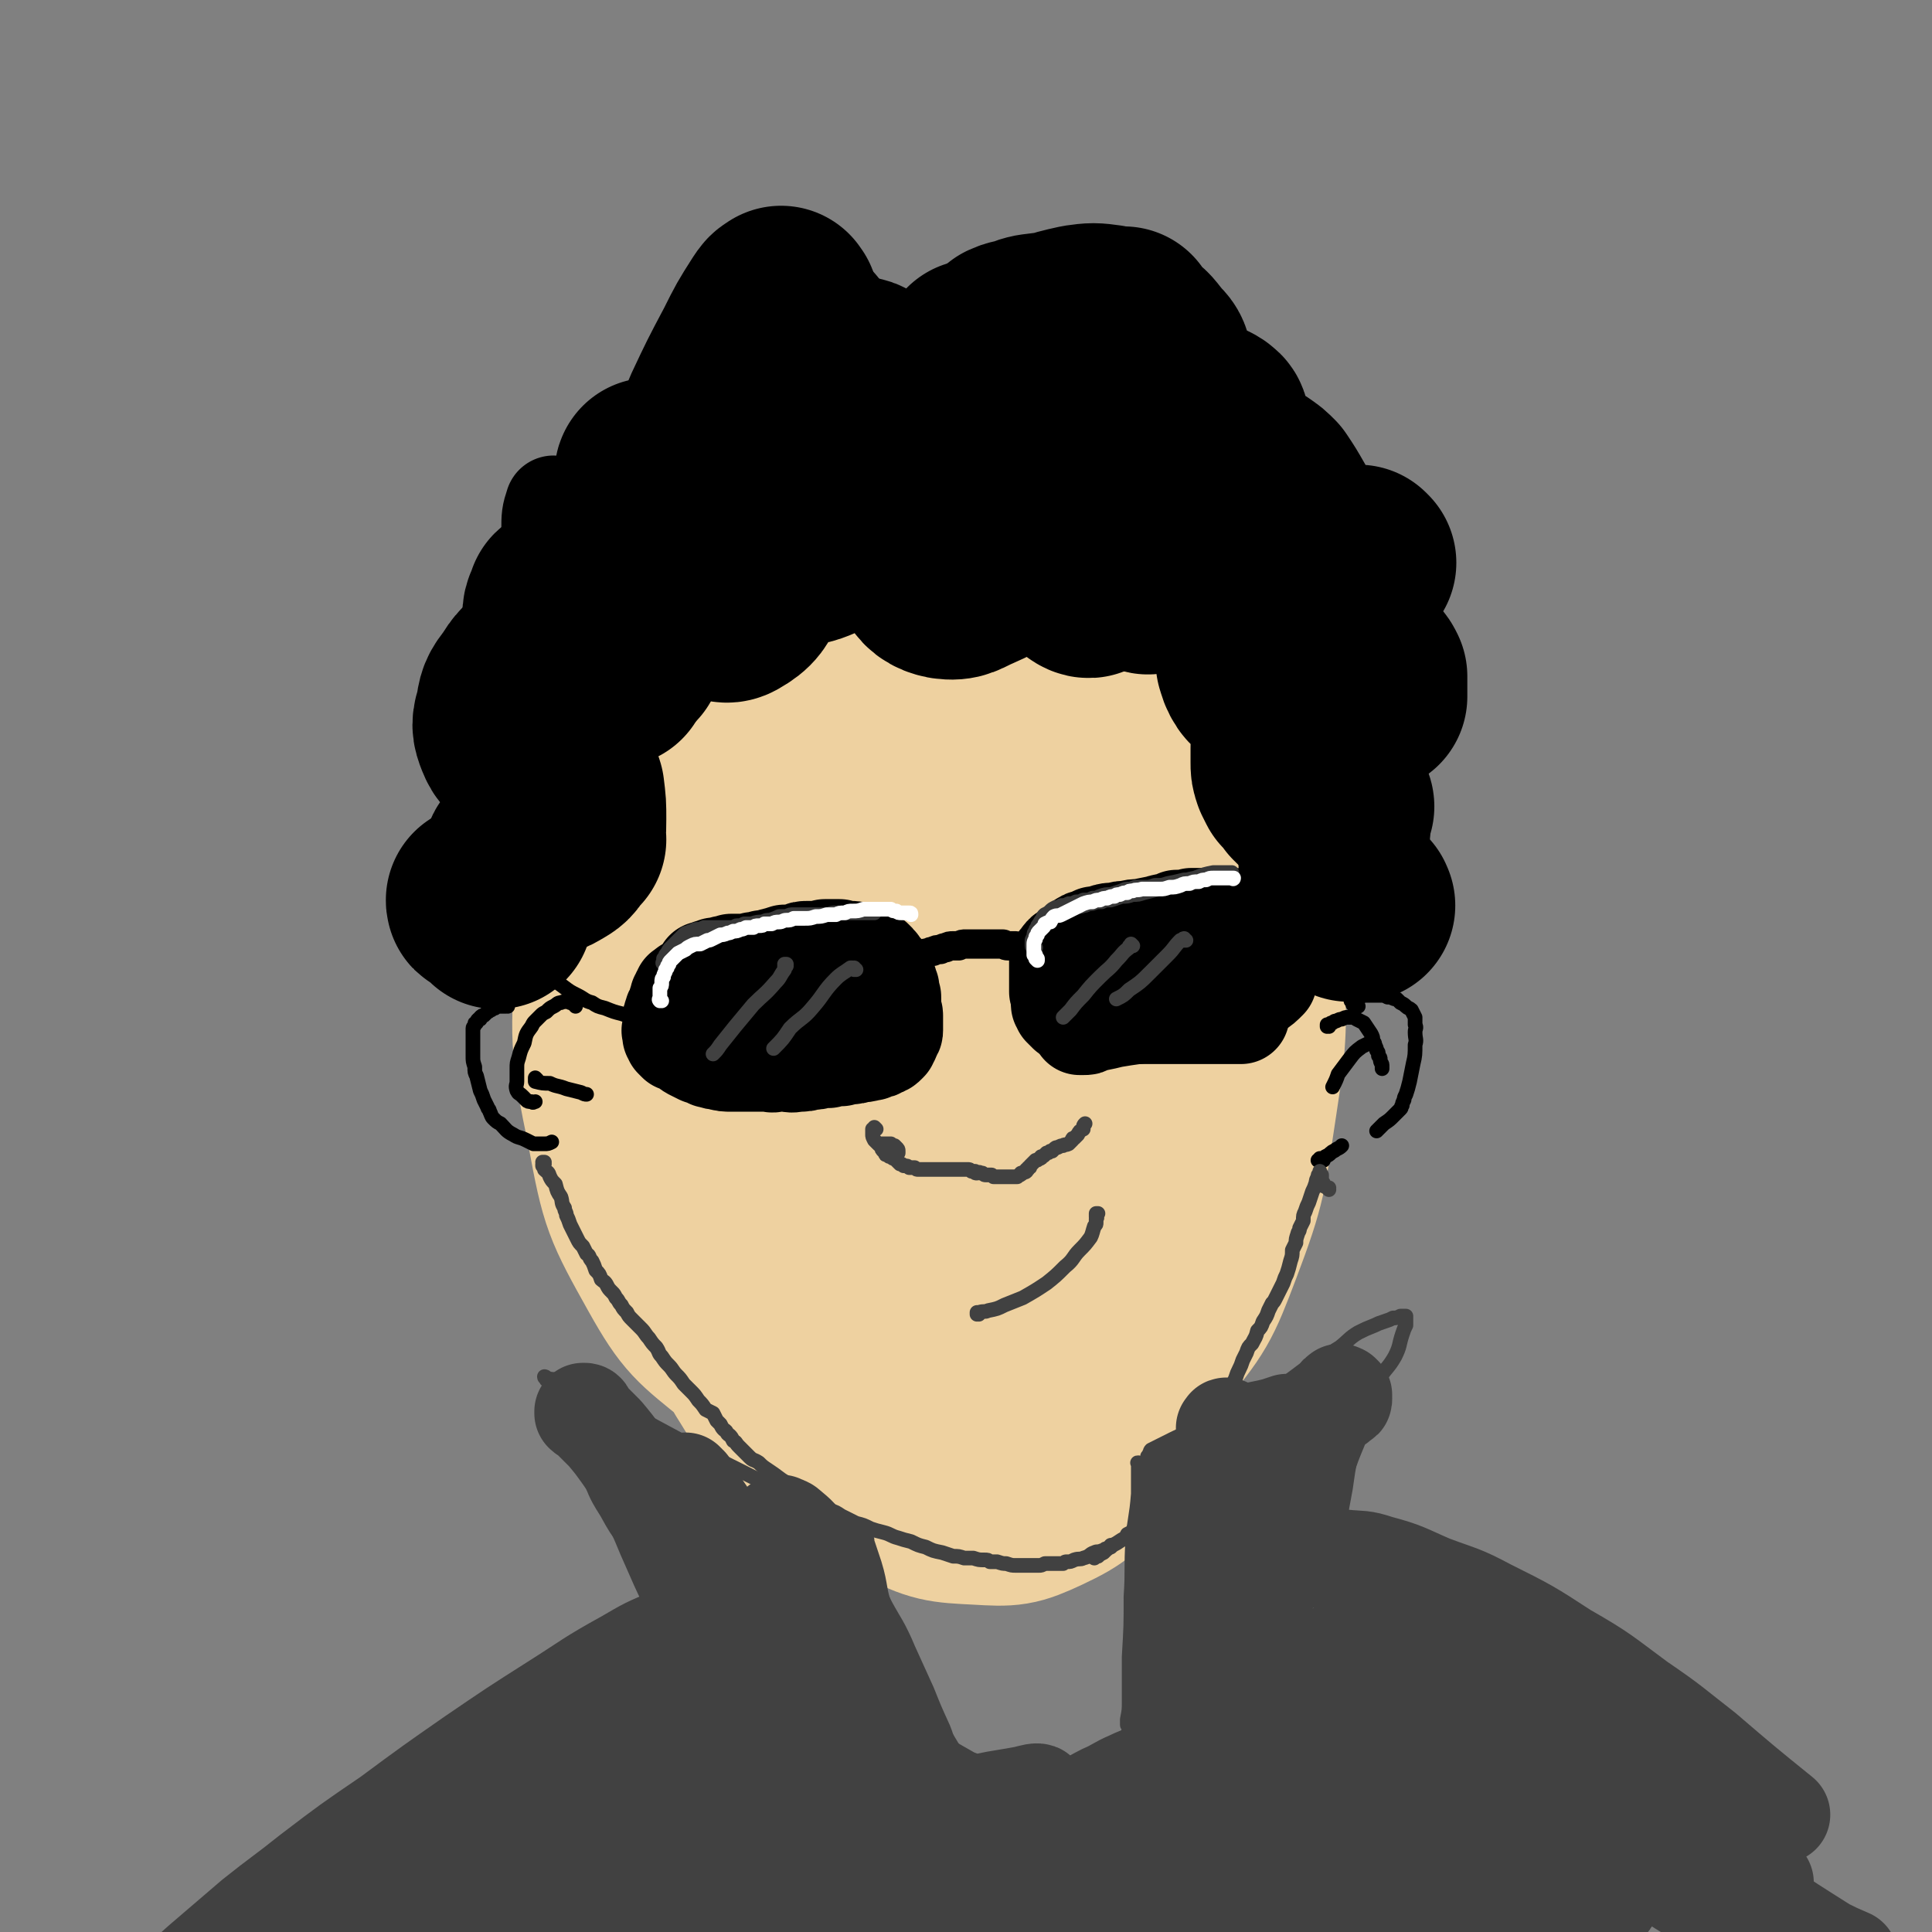 <svg viewBox='0 0 1054 1054' version='1.1' xmlns='http://www.w3.org/2000/svg' xmlns:xlink='http://www.w3.org/1999/xlink'><rect x="0" y="0" width="1054" height="1054" fill="#808080" stroke="none"/><g fill='none' stroke='rgb(238,209,160)' stroke-width='105' stroke-linecap='round' stroke-linejoin='round'><path d='M473,436c-1,0 -1,-1 -1,-1 -1,-1 -1,-1 -2,-1 -3,-3 -3,-3 -6,-6 -2,-2 -2,-2 -4,-4 -2,-2 -1,-2 -3,-4 -2,-2 -1,-2 -3,-3 -3,-1 -4,-2 -7,-1 -6,2 -8,2 -12,7 -7,8 -7,9 -11,19 -5,13 -4,14 -7,27 -2,16 -3,16 -3,32 0,17 0,17 3,33 3,14 4,15 11,27 4,9 5,10 12,16 5,5 6,6 13,7 7,1 8,1 15,-2 9,-4 10,-5 17,-12 9,-11 9,-12 15,-24 9,-18 9,-19 15,-38 7,-22 6,-23 11,-46 5,-21 5,-21 7,-43 3,-31 5,-31 4,-61 -1,-31 1,-32 -8,-61 -3,-13 -5,-15 -15,-22 -10,-6 -13,-7 -26,-5 -19,3 -20,5 -38,16 -22,13 -23,13 -40,31 -19,20 -20,21 -34,45 -16,31 -17,31 -27,65 -12,44 -13,45 -15,90 -3,50 -4,51 6,99 7,38 8,40 27,74 14,25 17,26 39,44 19,16 21,16 44,24 18,6 20,7 38,3 17,-3 19,-4 32,-16 18,-14 18,-16 30,-35 14,-25 16,-25 23,-53 10,-35 8,-36 11,-72 3,-34 3,-35 1,-70 -3,-31 -2,-31 -10,-61 -7,-30 -5,-33 -21,-58 -14,-23 -16,-25 -39,-38 -15,-9 -18,-7 -36,-6 -19,0 -20,0 -38,8 -16,8 -18,9 -29,23 -15,20 -15,22 -23,47 -12,39 -13,40 -16,80 -4,52 -5,53 2,104 7,49 7,51 26,97 16,36 18,37 45,66 20,22 22,22 48,36 18,9 20,9 40,10 17,1 19,1 34,-6 17,-8 18,-10 30,-25 16,-22 17,-23 26,-50 12,-37 11,-38 17,-77 8,-51 7,-51 10,-102 3,-37 2,-38 1,-75 -2,-28 -1,-28 -7,-55 -9,-42 -6,-44 -23,-84 -9,-22 -11,-25 -29,-40 -12,-11 -16,-13 -33,-13 -26,-1 -29,-1 -52,10 -25,12 -26,14 -43,35 -23,27 -24,29 -38,61 -17,40 -17,41 -22,84 -7,48 -7,49 -1,97 5,44 5,47 24,87 15,32 18,32 43,56 20,20 22,20 47,32 18,9 20,10 40,9 16,0 19,-1 31,-11 19,-16 20,-19 31,-42 15,-31 13,-32 20,-66 9,-48 8,-48 11,-97 3,-38 2,-38 1,-76 0,-29 1,-29 -4,-57 -7,-43 -4,-46 -21,-86 -9,-20 -12,-24 -31,-34 -14,-8 -19,-6 -34,-1 -30,11 -32,13 -57,34 -24,21 -25,23 -41,52 -21,36 -22,37 -33,78 -12,49 -13,51 -14,101 0,46 -1,48 11,92 9,32 12,33 33,60 18,23 19,24 43,39 20,13 22,14 45,17 19,2 22,2 40,-6 21,-10 23,-12 37,-30 20,-24 21,-26 32,-55 14,-37 13,-39 19,-78 6,-39 5,-40 4,-79 -1,-30 -1,-31 -9,-60 -5,-19 -4,-22 -17,-35 -14,-15 -17,-18 -36,-22 -19,-4 -23,-3 -41,6 -29,13 -31,15 -52,40 -21,23 -22,26 -32,56 -12,35 -11,36 -12,74 -1,32 -1,34 8,65 5,18 8,18 20,33 7,7 8,8 17,10 6,2 9,1 13,-4 9,-10 9,-12 12,-25 5,-20 5,-21 5,-42 0,-24 1,-25 -4,-48 -2,-12 -3,-14 -9,-21 -2,-3 -6,-3 -8,0 -7,7 -9,9 -11,20 -5,17 -5,18 -4,36 2,20 2,21 9,39 5,13 5,14 15,25 6,7 7,8 17,11 6,2 8,3 15,0 8,-5 9,-6 15,-14 9,-13 9,-14 15,-28 9,-21 9,-22 16,-43 8,-25 8,-25 15,-49 5,-18 5,-18 9,-36 4,-17 4,-16 7,-33 2,-17 2,-17 2,-33 0,-11 -1,-11 -2,-22 -2,-14 -3,-14 -6,-27 -5,-18 -4,-19 -12,-36 -8,-19 -8,-20 -20,-37 -6,-7 -7,-7 -16,-11 -7,-5 -7,-5 -16,-7 -9,-2 -9,-2 -19,-2 -13,0 -13,0 -26,2 -13,2 -14,1 -27,5 -10,3 -10,4 -20,9 -10,5 -10,5 -19,11 -10,5 -10,5 -19,11 -7,6 -7,6 -14,13 -8,7 -8,7 -15,15 -7,8 -7,7 -14,15 -6,8 -6,8 -12,16 -5,6 -6,6 -11,12 -5,7 -5,7 -11,14 -5,7 -6,7 -11,15 -4,7 -4,8 -7,16 -3,10 -3,10 -5,21 -2,14 -2,14 -2,28 0,17 0,17 1,33 2,18 2,18 6,36 4,17 5,17 9,33 5,16 6,16 10,31 5,15 4,15 9,30 4,15 3,15 8,30 4,14 4,14 10,27 4,12 4,13 11,24 5,8 5,9 12,15 7,6 8,7 16,10 8,3 9,3 17,4 11,1 11,1 21,0 10,-1 10,-1 20,-2 10,-1 10,-1 20,-3 11,-1 11,-1 21,-4 11,-3 11,-3 22,-8 10,-5 10,-5 19,-12 9,-7 8,-8 16,-16 8,-10 8,-10 15,-20 7,-13 7,-13 13,-27 6,-16 6,-16 12,-33 5,-15 5,-15 9,-31 3,-15 3,-15 5,-30 2,-17 1,-17 2,-34 1,-19 1,-19 1,-39 -1,-12 -1,-12 -3,-25 -2,-14 -1,-14 -4,-28 -2,-10 -3,-10 -6,-20 -1,-7 -1,-7 -2,-15 -1,-4 -1,-4 -2,-9 0,-4 0,-4 -1,-8 0,-4 0,-4 0,-9 -1,-4 -1,-4 -2,-9 0,-2 0,-2 -1,-4 0,-1 0,-1 0,-2 -1,-1 -1,-1 -1,-2 0,0 0,0 0,0 0,-1 0,-1 0,-1 0,0 0,0 0,0 1,0 1,0 1,1 2,2 3,1 5,3 3,5 3,5 6,9 6,11 5,12 10,23 4,7 3,7 7,14 3,7 4,6 7,13 4,7 4,7 6,15 2,7 2,7 2,14 1,9 1,9 -1,18 -3,13 -3,13 -8,25 -5,10 -5,10 -10,20 -5,10 -5,10 -11,20 -6,9 -5,9 -11,19 -7,9 -7,9 -14,19 -7,9 -7,9 -15,18 -8,9 -9,9 -18,17 -9,8 -9,8 -18,16 -9,8 -9,8 -18,16 -3,3 -2,3 -5,6 '/></g>
<g fill='none' stroke='rgb(0,0,0)' stroke-width='53' stroke-linecap='round' stroke-linejoin='round'><path d='M311,283c0,0 -1,-1 -1,-1 0,0 0,1 0,1 -2,-3 -3,-4 -6,-7 -1,-1 -1,-1 -2,-1 -2,6 -2,7 -2,14 0,14 -1,14 2,28 2,11 3,11 8,22 1,2 1,2 3,4 '/><path d='M341,329c0,0 -1,-1 -1,-1 0,0 0,0 1,0 0,0 0,-1 0,-1 1,0 1,0 1,0 1,0 1,0 2,1 1,0 1,1 2,1 0,0 0,0 0,0 '/><path d='M368,279c0,0 0,0 -1,-1 0,0 0,0 0,0 0,0 0,-1 -1,-1 -1,1 -2,1 -2,2 -3,10 -3,10 -4,21 -1,8 -1,8 0,16 0,1 0,1 1,3 '/><path d='M392,254c-1,0 -1,0 -1,-1 0,-5 1,-5 2,-10 1,-4 1,-4 1,-9 0,0 0,-1 0,-1 0,0 1,1 1,1 0,4 0,4 0,8 '/></g>
<g fill='none' stroke='rgb(0,0,0)' stroke-width='105' stroke-linecap='round' stroke-linejoin='round'><path d='M359,264c0,0 -1,0 -1,-1 -1,-2 -1,-2 -2,-4 -1,0 -1,-1 -1,0 -2,7 -2,8 -2,16 0,15 -1,15 2,29 2,12 3,12 8,23 1,3 2,2 3,5 '/><path d='M383,318c-1,-1 -2,-1 -1,-1 0,-3 0,-3 1,-6 0,0 0,0 0,-1 0,-1 -1,-1 0,-1 1,3 1,4 2,8 3,6 2,7 7,11 2,2 4,4 7,2 7,-4 8,-6 12,-15 8,-12 7,-13 11,-26 4,-13 3,-13 6,-27 2,-13 2,-13 3,-26 0,-6 0,-6 0,-12 0,-1 0,-1 -1,-2 0,0 0,0 0,0 0,1 0,1 0,2 0,1 -1,1 0,1 3,0 4,0 7,-2 7,-5 6,-6 12,-12 5,-3 5,-3 10,-6 3,-2 3,-3 6,-2 5,0 6,1 10,5 6,5 5,6 10,13 3,4 3,4 7,9 1,2 2,2 3,4 1,0 1,0 1,1 0,1 0,1 0,2 -2,3 -2,3 -4,7 -2,5 -2,5 -4,11 0,2 -1,2 0,5 0,1 0,2 1,1 6,-5 6,-6 11,-13 7,-10 6,-11 13,-21 5,-10 5,-10 11,-19 3,-5 3,-5 6,-10 1,-2 1,-2 2,-4 1,0 2,-1 2,0 -1,9 -1,10 -2,21 -1,10 -2,10 -2,20 0,6 0,6 2,11 1,4 2,3 4,6 5,6 6,6 11,12 7,8 7,8 14,16 8,10 8,11 16,21 6,7 6,8 13,14 2,2 4,3 5,2 4,-5 3,-8 4,-16 2,-11 1,-11 1,-23 0,-11 0,-11 0,-22 1,-10 1,-10 1,-19 0,-4 0,-4 0,-8 0,-1 0,-1 0,-2 0,0 0,0 0,0 1,4 0,5 1,9 1,2 1,2 2,3 0,1 0,2 1,1 2,-3 2,-3 4,-8 1,-6 1,-7 2,-13 1,-7 1,-7 2,-14 0,-3 0,-3 0,-7 0,0 0,-1 0,-1 -3,2 -4,2 -7,5 -3,2 -3,3 -5,6 '/><path d='M460,213c0,0 -1,-1 -1,-1 -4,-1 -4,-1 -7,-2 -3,0 -3,0 -6,1 -1,0 0,0 -1,1 '/><path d='M438,184c0,0 -1,0 -1,-1 0,0 0,1 -1,1 -1,0 -1,0 -2,0 -1,0 -1,1 -1,1 -1,-1 -1,-1 -1,-1 '/><path d='M427,166c-1,-1 -1,-2 -1,-1 -2,1 -2,1 -4,4 -7,11 -7,11 -13,23 -9,17 -9,17 -17,34 -8,21 -8,21 -16,41 -5,14 -5,14 -10,27 '/><path d='M311,328c0,0 0,0 -1,-1 0,0 0,1 0,1 -1,0 -2,-1 -3,0 -1,4 -3,5 -2,9 2,9 3,10 8,17 5,7 6,7 13,11 4,2 4,0 9,1 '/><path d='M342,357c0,-1 -1,-1 -1,-1 0,-1 0,-1 -1,-1 -4,-3 -4,-5 -10,-5 -8,-1 -9,-1 -17,2 -9,4 -9,5 -17,11 -6,5 -7,5 -11,12 -5,6 -5,7 -6,14 -2,6 -2,7 0,12 2,5 3,5 8,8 4,3 5,2 9,5 4,3 5,2 8,5 4,5 4,6 6,12 1,8 1,8 1,16 0,7 0,8 -3,14 -2,4 -3,4 -8,7 -4,2 -5,2 -9,2 -3,1 -3,1 -6,0 -1,0 -2,0 -2,-1 0,-1 0,-2 2,-3 6,-3 7,-2 13,-4 6,-2 6,-2 13,-4 '/><path d='M378,289c0,0 -1,0 -1,-1 0,-5 1,-6 0,-12 -1,-7 -1,-7 -2,-15 -1,-2 -1,-3 0,-4 0,-2 1,-2 3,-2 6,1 7,1 11,5 7,5 6,7 12,13 7,9 6,10 14,17 7,6 8,7 16,9 7,1 8,1 15,-2 10,-4 9,-5 18,-13 10,-9 11,-9 19,-20 10,-12 8,-13 16,-26 8,-12 8,-12 16,-23 4,-6 4,-6 8,-12 1,-1 1,-2 3,-1 2,1 3,2 5,5 5,9 5,9 10,19 5,10 4,11 10,21 4,7 5,7 10,11 4,2 5,3 8,1 7,-5 7,-7 12,-15 7,-10 6,-10 12,-21 5,-10 5,-10 11,-20 3,-7 3,-7 7,-13 1,-1 0,-2 1,-3 1,0 2,0 2,0 6,6 5,6 10,12 4,5 4,5 8,10 5,5 5,5 11,10 5,4 5,4 11,7 3,2 3,1 6,3 1,1 2,1 2,3 -1,7 -1,7 -3,14 -5,12 -6,11 -12,23 -6,13 -6,13 -13,27 -4,9 -4,9 -8,18 0,0 -1,1 0,1 0,0 0,1 1,0 6,-2 6,-2 12,-4 8,-4 7,-5 16,-7 7,-3 7,-2 15,-4 5,-1 5,-1 10,-2 2,0 2,0 4,0 1,0 1,0 2,0 0,0 1,0 1,1 0,0 0,0 0,1 -1,4 -1,3 -2,8 -2,9 -2,9 -3,18 -1,10 -1,10 0,20 0,8 0,8 1,15 1,3 1,4 3,7 1,1 1,2 3,2 4,1 4,1 8,0 4,-1 4,-1 8,-3 2,0 2,-1 3,-1 2,0 3,-1 4,1 3,4 3,4 4,10 2,12 1,12 2,25 1,7 1,7 2,15 0,4 1,4 1,8 1,5 1,5 1,9 1,2 1,2 1,5 0,1 0,1 0,2 0,0 1,1 0,1 -2,-1 -2,-1 -4,-2 -5,-4 -5,-4 -9,-8 -2,-3 -2,-3 -5,-6 -1,-2 -1,-2 -2,-4 -1,-3 -1,-3 -1,-6 0,-4 0,-4 0,-8 0,-8 1,-8 -1,-16 -2,-11 -2,-12 -7,-22 -5,-13 -5,-13 -13,-25 -7,-11 -7,-12 -16,-22 -10,-10 -11,-11 -23,-19 -13,-8 -14,-7 -28,-13 -11,-5 -11,-5 -24,-8 -12,-4 -13,-4 -25,-4 -13,0 -14,-1 -26,4 -8,3 -9,5 -14,13 -4,6 -2,7 -4,14 0,2 0,2 0,4 0,1 0,1 0,1 1,0 1,-1 1,-2 0,-6 1,-6 -1,-11 -2,-4 -3,-3 -6,-6 -1,-1 -1,-2 -2,-1 -3,1 -5,1 -6,3 -2,5 -3,7 -1,12 2,5 5,7 10,8 7,1 8,-1 15,-4 9,-4 9,-4 17,-10 11,-8 11,-8 20,-17 8,-8 8,-8 15,-18 7,-8 7,-8 12,-18 4,-9 5,-9 7,-19 2,-9 2,-10 -1,-18 -2,-7 -3,-7 -8,-13 -3,-3 -4,-3 -8,-5 -2,-1 -2,-1 -4,-2 -1,0 -2,0 -2,-1 0,-1 0,-2 1,-2 5,-4 6,-5 11,-7 6,-3 6,-2 12,-4 3,-1 3,-1 7,-2 1,-1 1,-1 2,-1 0,-1 1,-1 1,-1 -6,0 -7,-1 -13,-1 -10,1 -10,1 -20,3 -8,1 -8,1 -16,2 -5,1 -5,2 -10,3 -1,0 -1,0 -3,1 -1,0 -2,1 -1,1 1,0 2,1 4,0 9,-2 9,-3 17,-5 9,-3 9,-3 18,-5 7,-1 8,-1 15,0 7,2 7,2 13,7 6,4 5,4 10,10 3,3 3,3 4,7 2,4 2,4 3,9 2,4 2,4 3,9 1,4 1,4 2,8 2,5 2,5 5,10 3,5 3,5 7,10 5,5 5,5 11,8 5,3 5,3 11,4 4,2 4,1 8,3 2,0 3,0 4,1 3,2 3,2 6,5 4,6 4,6 8,13 2,4 2,4 4,8 '/><path d='M742,307c0,0 0,0 -1,-1 0,0 1,1 1,1 0,0 -1,0 -1,0 -1,1 -2,0 -3,2 -4,4 -4,4 -8,10 -4,6 -4,7 -7,14 -2,6 -2,6 -4,12 -1,3 -1,3 -1,6 0,1 0,2 1,2 3,2 4,1 8,2 4,1 4,1 8,2 4,2 4,2 7,4 2,2 2,3 4,5 1,1 1,1 2,3 0,1 0,1 0,3 0,1 0,1 0,2 0,2 0,2 0,3 0,1 0,1 0,3 '/><path d='M730,440c0,0 0,-1 -1,-1 0,0 1,0 1,1 0,0 -1,0 -1,1 -1,5 -1,5 -1,10 -1,7 -1,7 0,13 0,7 0,7 1,13 1,6 1,6 3,11 1,2 1,2 3,4 0,1 0,1 1,2 1,0 1,0 2,0 1,0 1,0 2,0 0,0 0,0 1,0 0,0 0,0 0,0 0,0 0,0 0,0 1,0 0,0 0,-1 '/><path d='M271,498c0,0 0,-1 -1,-1 -2,-2 -2,-2 -4,-4 -1,-1 -1,0 -2,-1 -1,0 -1,0 -1,-1 '/></g>
<g fill='none' stroke='rgb(0,0,0)' stroke-width='8' stroke-linecap='round' stroke-linejoin='round'><path d='M741,549c0,0 -1,-1 -1,-1 0,0 1,1 1,1 -1,0 -1,0 -1,0 -1,0 -1,0 -1,0 0,0 0,-1 -1,-1 0,0 0,0 0,-1 0,0 0,0 -1,-1 0,0 0,0 0,0 0,0 0,0 0,0 1,0 0,-1 0,-1 0,0 0,0 0,0 1,0 0,0 1,0 1,-1 1,-1 2,-1 1,0 1,0 2,0 2,-1 2,-1 4,-1 1,0 1,0 3,0 1,0 1,0 2,0 2,0 2,0 3,0 1,0 1,0 3,1 1,0 1,0 2,0 1,1 2,1 3,1 1,1 1,1 2,2 2,1 2,1 3,2 1,1 2,1 3,2 1,2 1,2 2,4 0,2 0,2 0,4 1,2 0,2 0,4 0,4 1,4 0,7 0,5 0,6 -1,10 -1,5 -1,5 -2,10 -1,4 -1,4 -2,7 -1,2 -1,2 -1,3 -1,2 -1,2 -1,3 -1,1 0,1 -1,2 -1,1 -1,1 -2,2 -1,1 -1,1 -2,2 -2,2 -2,2 -5,4 -2,2 -2,2 -4,4 '/><path d='M722,633c0,0 -1,-1 -1,-1 0,0 1,0 1,0 0,1 0,0 -1,0 0,0 0,0 -1,0 0,1 0,1 0,1 -1,0 -1,0 -1,0 0,0 0,0 0,0 1,0 1,0 1,0 2,-1 2,-1 3,-2 2,-1 2,-1 3,-2 1,-1 2,-1 3,-2 2,-1 2,-1 3,-2 '/><path d='M725,560c-1,0 -1,-1 -1,-1 0,0 0,1 0,1 0,0 0,0 0,0 0,0 0,-1 0,-1 0,0 0,1 0,1 1,0 1,-1 1,-1 1,-1 1,-1 2,-1 1,-1 1,-1 2,-1 2,-1 2,-1 3,-1 2,-1 2,-1 3,-1 1,0 1,0 2,0 2,0 2,0 3,1 2,1 2,1 4,2 2,3 2,3 4,6 1,2 1,2 1,4 1,1 1,1 1,2 1,2 1,2 1,3 1,1 1,1 1,3 1,1 1,1 1,2 0,2 1,2 1,3 0,1 0,1 0,2 '/><path d='M749,570c0,0 -1,-1 -1,-1 0,0 1,0 1,0 -1,0 -1,0 -2,0 -2,1 -2,1 -4,2 -4,3 -4,3 -7,7 -3,4 -3,4 -6,8 -1,3 -1,3 -3,7 '/><path d='M277,549c0,0 -1,-1 -1,-1 0,0 0,0 0,1 0,0 0,0 -1,0 0,0 0,0 -1,0 -1,0 -1,0 -2,0 0,0 0,0 -1,0 -1,1 -1,1 -1,1 -1,0 -1,0 -2,1 -1,0 -1,1 -2,1 -1,1 -1,1 -2,2 -1,0 -1,0 -2,1 0,0 0,0 0,1 -1,0 -1,0 -1,0 -1,1 -1,1 -1,2 -1,0 -1,0 -1,1 0,1 -1,1 -1,2 0,1 0,1 0,2 0,1 0,1 0,2 0,3 0,3 0,5 0,3 0,3 0,6 0,3 0,3 1,6 0,3 0,3 1,5 1,4 1,4 2,8 1,2 1,2 2,5 1,2 1,2 2,4 0,1 1,1 1,2 1,2 1,3 2,4 2,2 2,2 4,3 3,3 3,4 7,6 3,2 3,1 7,3 2,1 2,1 4,2 1,0 1,0 2,0 2,0 2,0 4,0 2,0 2,0 4,-1 0,0 0,0 0,0 '/><path d='M314,549c0,0 0,-1 -1,-1 0,0 0,0 0,0 0,0 0,0 -1,-1 0,0 0,0 -1,0 0,-1 -1,-1 -1,-1 -2,1 -2,0 -4,1 -2,0 -2,1 -4,2 -2,1 -2,1 -4,3 -2,1 -2,1 -3,2 -1,1 -1,1 -3,3 -1,1 -1,1 -2,3 -3,4 -3,4 -4,9 -2,4 -2,4 -3,8 -1,3 -1,3 -1,6 0,3 0,3 0,7 0,2 -1,2 0,5 1,2 1,1 3,3 1,1 1,1 2,2 1,1 1,1 3,1 1,1 1,0 2,0 '/><path d='M293,589c0,0 -1,-1 -1,-1 0,0 0,0 0,1 0,0 0,0 0,0 0,0 0,1 0,1 4,1 4,1 8,1 4,2 4,1 9,3 4,1 4,1 8,2 2,1 2,1 3,1 '/></g>
<g fill='none' stroke='rgb(0,0,0)' stroke-width='53' stroke-linecap='round' stroke-linejoin='round'><path d='M585,548c0,0 0,-1 -1,-1 0,0 1,0 1,0 0,0 0,0 0,0 0,0 0,0 0,-1 1,-1 1,-1 2,-2 0,-2 0,-2 1,-4 0,-2 0,-2 0,-3 1,-1 1,-1 1,-2 0,-1 0,-1 1,-2 0,-1 0,-1 1,-1 1,-1 1,-1 2,-2 2,-1 2,-1 4,-2 2,-1 2,-1 4,-2 1,-1 1,-1 2,-2 1,0 1,0 3,-1 1,0 1,0 2,-1 2,0 2,0 3,0 2,0 2,0 4,0 4,0 4,0 8,-1 4,0 4,0 9,0 3,-1 3,-1 7,-1 3,-1 3,-1 6,-1 1,0 1,0 3,0 1,0 1,0 3,0 2,0 2,0 4,1 3,0 3,0 6,1 3,1 3,1 6,2 4,1 4,1 7,2 2,0 2,0 4,1 3,1 3,1 5,1 2,1 2,1 4,2 1,1 1,1 3,2 1,0 1,0 2,1 0,0 0,0 0,1 0,1 0,1 0,2 -3,3 -3,3 -6,5 -4,1 -4,1 -8,2 -4,2 -4,2 -9,3 -4,1 -4,1 -8,1 -4,1 -4,1 -8,2 -4,1 -4,0 -9,1 -5,1 -5,1 -11,2 -7,1 -7,2 -13,3 -7,1 -7,1 -13,2 -4,1 -4,1 -9,2 -2,0 -2,0 -4,1 -1,1 -1,1 -3,1 0,0 0,0 -1,0 0,0 0,0 -1,0 0,0 0,0 0,-1 '/><path d='M461,534c0,0 0,0 -1,-1 0,0 1,1 1,1 -1,0 -1,0 -1,0 -1,0 -1,-1 -2,-1 0,-1 0,0 -1,-1 -2,-1 -2,-1 -3,-2 -1,0 -1,0 -2,-1 -2,-1 -2,-1 -4,-2 -1,-1 -1,-1 -3,-1 -2,-1 -2,-1 -4,-1 -2,0 -2,0 -4,-1 -2,0 -2,0 -4,-1 -3,0 -3,0 -7,0 -2,0 -2,0 -5,0 -2,1 -2,1 -3,1 -2,1 -2,1 -4,1 -2,1 -2,1 -3,2 -2,1 -2,1 -4,2 -3,1 -3,0 -6,2 -3,2 -3,2 -6,4 -3,2 -4,2 -7,4 -1,1 -2,1 -3,2 -2,1 -2,1 -3,2 -2,1 -2,2 -3,3 -1,1 -1,1 -3,2 -1,1 -1,1 -2,3 -1,1 -1,1 -1,2 -1,2 -1,1 -2,3 -1,1 -1,1 -1,2 0,2 0,2 0,3 0,1 0,2 1,3 0,1 1,1 2,2 1,2 1,2 3,3 2,1 2,1 4,2 3,1 4,1 7,2 3,1 3,1 6,2 3,0 3,1 6,1 3,1 3,1 7,1 4,0 4,0 9,0 4,0 4,1 8,0 4,0 4,0 7,0 3,-1 3,0 6,0 3,0 3,0 5,0 2,0 2,0 4,0 2,0 2,0 5,0 3,0 3,0 5,-1 4,0 4,0 7,-1 3,-1 3,-1 5,-2 3,-2 3,-2 5,-3 2,-1 2,-1 3,-1 1,-1 1,-1 2,-2 1,0 1,0 2,-1 1,0 1,0 1,0 1,-1 1,-1 1,-1 0,-1 0,-1 0,-2 0,-1 0,-1 0,-2 0,-2 0,-2 -1,-4 0,-2 -1,-1 -2,-3 -2,-3 -1,-3 -4,-5 -3,-3 -4,-4 -8,-6 -4,-2 -4,-2 -8,-3 -5,-1 -5,-1 -11,-2 -5,0 -5,0 -10,0 -6,0 -6,0 -11,1 -5,1 -5,1 -10,3 -5,1 -5,1 -9,4 -4,2 -4,2 -7,4 -1,1 -1,1 -2,2 -1,1 -1,1 -1,2 -1,0 -1,1 0,1 3,1 3,1 7,2 6,0 6,0 11,0 5,0 5,-1 10,-1 4,-1 4,-1 8,-2 4,0 4,0 7,-1 4,-1 4,-1 8,-2 2,0 2,0 5,-1 2,-1 2,-1 4,-1 1,-1 1,-1 2,-1 1,-1 1,-1 2,-2 1,0 1,0 1,-1 1,0 1,0 1,0 0,-1 0,-1 0,-1 0,-1 0,-1 -1,-1 0,-1 -1,-1 -1,-1 -2,-1 -2,-1 -3,-1 -3,-1 -3,-1 -5,-2 -3,-1 -3,-1 -6,-1 -4,-1 -4,-1 -8,-1 -3,-1 -3,-1 -7,-1 -3,0 -3,0 -6,0 -3,0 -3,0 -6,0 -3,0 -3,0 -5,0 -2,0 -2,0 -4,0 -2,0 -2,0 -3,0 -2,0 -2,0 -4,0 -2,0 -2,0 -4,0 -2,0 -2,1 -3,1 -3,0 -3,-1 -6,0 -2,0 -2,0 -4,0 -2,1 -2,1 -4,1 -1,0 -2,0 -3,0 -1,0 -1,0 -3,0 0,0 0,0 -1,0 -1,0 -1,0 -1,0 0,0 -1,0 -1,1 0,0 0,0 -1,1 0,0 0,0 -1,0 0,1 0,1 -1,2 0,1 0,1 -1,2 0,1 0,1 0,2 -1,1 -1,1 -1,2 -1,2 -1,2 -1,3 -1,1 -1,1 -1,2 -1,2 -1,2 -1,4 0,1 0,1 0,2 0,1 0,1 0,2 0,1 -1,1 0,2 0,1 0,1 0,2 1,1 1,1 1,2 1,1 1,1 2,2 2,1 2,0 3,1 1,1 1,1 3,2 1,1 1,1 3,2 2,1 2,1 4,2 3,1 3,1 5,2 2,0 2,1 5,1 3,1 4,1 7,1 3,0 3,0 6,0 2,0 2,0 4,0 2,0 2,0 4,0 2,0 2,0 4,0 2,0 2,0 3,0 2,1 2,0 3,0 2,0 2,0 5,0 3,0 3,1 7,0 4,0 4,0 7,-1 3,0 3,0 6,-1 2,0 2,0 4,0 2,-1 2,-1 4,-1 1,0 1,0 3,0 2,-1 2,-1 4,-1 3,0 3,0 5,-1 3,0 3,0 7,-1 1,0 1,0 2,-1 2,0 2,0 3,-1 1,0 1,0 2,-1 1,0 1,0 2,-1 0,0 0,0 0,0 1,-1 1,-1 1,-1 0,-1 0,-1 1,-2 0,-1 0,-1 0,-1 1,-1 1,-1 1,-2 1,-1 1,-1 1,-2 0,-1 0,-1 0,-2 0,-1 0,-1 0,-2 0,-1 0,-1 0,-2 0,-1 0,-1 0,-2 0,-2 -1,-2 -1,-3 0,-2 0,-2 0,-3 0,-2 0,-2 0,-3 0,-2 0,-2 -1,-3 0,-1 0,-1 0,-3 -1,-1 -1,-1 -1,-3 -1,-1 -1,-1 -1,-3 -1,-1 -1,-1 -1,-3 -1,-1 -1,-1 -2,-2 -1,-1 -1,-2 -2,-3 -1,-1 -1,-1 -2,-2 -2,0 -2,0 -3,-1 -1,-1 -1,-1 -3,-2 -1,-1 -1,-1 -3,-1 -2,-1 -2,-1 -4,-1 -3,0 -3,0 -6,-1 -4,0 -4,0 -8,0 -4,1 -4,1 -9,1 -3,0 -3,0 -5,1 -4,1 -4,1 -8,1 -3,1 -3,1 -7,2 -3,1 -3,1 -5,1 -3,1 -3,1 -5,1 -2,1 -2,1 -4,1 -2,0 -2,0 -4,0 -2,0 -2,0 -4,0 -2,1 -2,1 -4,1 -3,1 -3,1 -5,1 -2,1 -2,1 -3,1 -2,1 -2,1 -3,1 -1,1 0,2 -1,3 '/><path d='M578,542c0,-1 -1,-1 -1,-1 0,0 0,0 0,0 0,0 0,0 0,0 0,0 0,0 0,0 0,0 0,0 0,0 0,-2 0,-2 0,-4 0,-1 0,-1 0,-3 0,-1 0,-1 0,-2 0,-2 0,-2 0,-3 0,-1 0,-1 0,-2 0,-1 0,-1 0,-2 0,0 0,0 0,-1 0,0 0,0 1,0 0,-1 0,-1 0,-1 1,-1 1,-1 1,-1 0,-1 0,-1 1,-1 0,-1 0,-1 1,-1 1,-1 1,-1 2,-2 1,0 1,0 2,-1 1,-1 1,-1 3,-2 1,-1 1,-1 2,-2 2,-1 1,-1 3,-1 2,-1 2,-1 4,-2 3,0 3,0 5,-1 3,-1 3,-1 7,-1 3,-1 3,-1 6,-1 4,-1 4,-1 7,-1 5,-1 5,-1 10,-2 3,-1 3,-1 6,-1 2,-1 2,-1 4,-2 2,0 2,0 3,0 2,0 2,0 5,-1 2,0 2,0 4,0 3,0 3,0 7,0 4,0 4,0 7,0 2,0 2,0 5,0 3,0 3,1 5,1 1,0 1,0 2,0 1,1 1,1 2,1 0,1 0,1 1,1 0,1 0,1 0,1 0,1 0,1 0,2 0,0 0,0 0,1 -1,2 -1,2 -1,3 -1,1 -1,1 -1,2 0,1 0,1 -1,2 0,1 0,1 -1,1 -1,1 -1,1 -2,1 -1,1 -1,1 -1,1 -1,0 -1,0 -2,0 -1,0 -1,0 -2,0 -2,0 -2,0 -3,0 -1,0 -1,0 -2,0 '/><path d='M584,537c0,0 -1,-1 -1,-1 0,0 0,1 0,1 0,0 0,0 0,0 -1,1 -1,1 -1,1 0,1 0,1 -1,1 0,0 0,0 -1,1 0,1 0,1 0,2 -1,0 -1,0 -1,1 0,1 0,1 -1,1 0,0 0,0 0,1 0,0 0,0 0,0 0,0 0,0 0,0 0,1 0,1 0,1 0,0 0,0 0,1 0,0 0,0 0,1 1,1 1,1 1,2 1,0 1,0 1,1 1,0 1,0 1,1 1,0 1,0 1,1 1,0 1,0 2,0 1,1 1,0 2,0 1,0 1,0 3,0 1,0 1,0 2,0 2,0 2,0 4,0 4,0 4,1 8,1 4,0 4,0 8,0 4,0 4,0 7,0 3,0 3,0 7,0 3,0 3,0 6,0 3,0 3,0 5,0 3,0 3,0 5,0 3,0 3,0 5,0 2,0 2,0 4,0 2,0 2,0 4,0 3,0 3,0 5,0 2,0 2,0 4,0 2,0 2,0 3,0 2,0 2,0 4,0 1,0 1,0 3,0 1,0 1,0 2,0 1,0 1,0 1,0 1,0 1,0 1,0 0,0 0,-1 0,-1 0,0 0,0 0,-1 0,-1 0,-1 1,-2 '/></g>
<g fill='none' stroke='rgb(0,0,0)' stroke-width='16' stroke-linecap='round' stroke-linejoin='round'><path d='M498,527c0,0 -1,0 -1,-1 0,0 0,1 1,1 0,0 0,0 0,-1 0,0 0,0 0,0 0,-1 0,-1 0,-1 0,-1 0,-1 0,-1 0,0 -1,0 0,-1 0,0 0,0 0,0 1,0 1,-1 1,-1 1,0 1,0 2,-1 2,0 2,0 4,-1 2,0 2,-1 4,-1 2,-1 2,-1 4,-1 2,-1 2,-1 3,-1 2,-1 2,-1 4,-1 1,0 1,0 3,0 2,-1 2,-1 4,-1 1,0 1,0 3,0 2,0 2,0 4,0 1,0 1,0 3,0 1,0 1,0 3,0 2,0 2,0 4,0 1,0 1,0 3,0 1,0 1,1 3,1 2,0 2,0 4,0 1,1 1,1 2,1 2,1 2,0 4,1 1,0 1,0 2,0 1,1 1,1 3,1 1,0 1,0 2,0 0,0 0,0 1,0 0,0 0,0 1,1 0,0 0,0 0,0 0,0 0,-1 -1,-1 '/></g>
<g fill='none' stroke='rgb(56,56,56)' stroke-width='8' stroke-linecap='round' stroke-linejoin='round'><path d='M363,526c-1,0 -1,-1 -1,-1 -1,0 0,1 0,1 0,0 0,0 0,0 0,0 0,0 0,-1 0,0 0,0 0,-1 0,0 0,0 0,-1 0,0 0,0 1,-1 0,-1 0,-1 1,-2 1,-2 1,-2 2,-3 1,-1 1,-1 3,-3 1,-1 1,-1 2,-2 1,-1 1,-1 2,-2 1,-1 1,-1 2,-1 2,-1 2,-1 3,-1 1,-1 1,-1 3,-1 1,0 1,0 3,-1 2,0 2,0 4,0 1,0 1,0 2,0 2,0 2,0 3,0 2,0 2,0 3,0 2,0 2,0 3,0 2,0 2,-1 3,-1 2,0 2,0 4,-1 2,0 2,0 4,0 3,-1 3,-1 6,-1 2,-1 2,-1 4,-1 3,-1 3,-1 5,-2 2,0 2,0 4,0 2,-1 2,-1 4,-1 2,0 2,0 3,0 3,0 3,0 5,0 2,0 2,0 4,0 3,0 3,0 5,0 3,0 3,-1 5,-1 2,0 2,0 4,0 2,0 2,0 3,0 2,0 2,0 3,0 1,0 1,0 3,0 1,0 1,0 2,0 1,0 1,0 2,0 1,0 1,0 2,0 1,0 1,0 2,0 0,0 0,0 0,0 1,0 1,0 1,0 '/><path d='M565,517c0,0 -1,0 -1,-1 0,0 0,1 1,1 0,0 0,0 0,0 0,0 -1,0 -1,-1 0,0 1,1 1,1 0,0 -1,0 -1,0 0,0 0,0 0,0 0,0 -1,0 -1,-1 0,0 0,0 0,-1 0,-1 0,-1 0,-2 0,-1 1,-1 1,-2 0,-2 0,-2 1,-3 0,-1 0,-1 1,-2 0,-1 0,-1 1,-2 1,-2 1,-2 2,-3 0,-1 0,-1 1,-2 2,-1 2,-1 3,-2 1,-1 1,-1 3,-2 1,0 2,0 3,-1 2,0 2,0 4,-1 2,0 2,0 4,-1 2,0 2,0 4,-1 3,0 3,0 5,-1 2,0 2,0 4,-1 3,-1 3,-1 6,-1 3,-1 3,-1 6,-2 2,-1 2,-1 4,-1 2,0 2,-1 4,-1 2,0 2,0 5,0 2,0 2,0 5,-1 4,0 4,0 7,-1 5,-1 5,-1 9,-2 3,0 3,0 7,-1 3,-1 3,-1 6,-1 1,-1 1,-1 3,-1 1,-1 1,0 2,-1 2,0 2,0 3,0 1,0 1,0 2,0 1,0 1,0 2,0 0,0 0,0 1,0 0,0 0,0 0,0 0,0 0,0 0,0 0,0 0,0 -1,0 0,0 1,0 1,0 0,0 -1,0 -1,0 -5,0 -5,0 -9,0 -5,1 -5,1 -10,3 -5,1 -5,1 -10,3 -5,1 -5,2 -10,3 -4,1 -4,1 -8,2 -3,1 -3,1 -6,1 -3,1 -3,1 -6,1 -3,1 -3,1 -6,2 -3,0 -3,0 -5,1 -2,0 -2,0 -3,0 -2,1 -2,1 -4,1 -2,1 -2,1 -3,1 -2,1 -2,0 -4,1 -2,0 -1,0 -3,1 0,0 0,0 -1,0 '/></g>
<g fill='none' stroke='rgb(255,255,255)' stroke-width='8' stroke-linecap='round' stroke-linejoin='round'><path d='M361,546c0,0 -1,-1 -1,-1 0,0 0,1 0,1 0,0 0,0 0,0 0,0 0,0 0,0 -1,-1 0,-1 0,-1 0,-1 0,-1 0,-2 0,-2 0,-2 0,-4 1,-1 1,-1 1,-3 0,-2 0,-2 1,-3 0,-1 0,-1 1,-3 0,-1 0,-1 1,-2 0,-1 0,-1 1,-2 0,-1 0,-1 1,-2 1,-1 1,-1 2,-2 1,-1 1,-1 2,-2 2,-1 2,-1 4,-2 1,-1 1,-1 3,-2 2,-1 2,-1 5,-1 2,-1 2,-1 4,-2 1,0 1,0 3,-1 2,-1 2,-1 4,-2 1,0 2,0 4,-1 1,0 1,0 3,-1 2,0 2,0 4,-1 1,0 1,0 3,-1 2,0 2,0 4,0 1,-1 1,-1 3,-1 2,0 2,0 3,-1 2,0 2,0 4,0 2,-1 2,-1 4,-1 2,0 2,-1 4,-1 2,0 2,0 4,-1 3,0 3,0 6,0 3,0 3,0 6,-1 3,0 3,0 6,-1 2,0 2,0 5,0 2,-1 2,-1 5,-1 2,-1 2,-1 4,-1 3,0 3,0 6,-1 3,0 3,0 6,0 2,0 2,0 5,0 2,0 2,0 4,0 1,1 1,1 3,1 1,1 1,1 3,1 1,0 1,0 2,0 1,0 1,0 2,0 1,0 1,0 1,1 0,0 0,0 0,0 '/><path d='M566,524c0,0 0,-1 -1,-1 0,0 1,1 1,1 0,0 0,0 0,0 0,0 0,0 0,-1 0,0 0,0 0,0 -1,0 -1,0 -1,-1 0,0 0,0 0,-1 0,0 -1,0 -1,0 0,-1 0,-1 0,-2 0,-1 0,-1 0,-2 0,-1 0,-1 0,-2 0,-2 1,-2 1,-3 0,-1 0,-1 1,-2 0,-1 0,-1 1,-2 1,-1 1,-1 2,-2 1,-1 1,-1 1,-2 2,-1 2,-1 3,-1 1,-2 1,-2 2,-3 2,-1 2,0 4,-1 2,-1 2,-1 4,-2 2,-1 2,-1 4,-2 2,-1 2,-1 4,-2 3,-1 3,-1 5,-1 2,-1 2,-1 4,-1 2,-1 2,-1 4,-1 2,-1 2,-1 4,-1 1,-1 1,-1 3,-1 2,-1 2,-1 4,-1 1,-1 1,-1 3,-1 2,-1 2,0 5,-1 2,0 2,0 5,0 2,0 2,0 5,0 2,0 2,0 5,-1 3,0 3,0 6,-1 2,-1 2,-1 5,-1 2,-1 2,-1 5,-1 2,-1 2,-1 4,-1 2,-1 2,-1 4,-1 1,0 1,0 3,0 1,0 1,0 2,0 1,0 1,0 2,0 1,0 1,0 2,0 1,0 1,0 1,0 0,0 0,0 1,0 0,0 0,0 0,0 0,1 -1,0 -1,0 '/></g>
<g fill='none' stroke='rgb(0,0,0)' stroke-width='8' stroke-linecap='round' stroke-linejoin='round'><path d='M350,557c0,0 -1,-1 -1,-1 0,0 1,0 0,1 0,0 0,0 0,0 0,0 0,0 0,0 0,0 0,0 -1,0 0,-1 0,-1 0,-1 -1,0 -1,0 -1,-1 -1,0 -1,0 -2,-1 -3,0 -3,0 -6,-1 -4,-1 -4,-1 -9,-3 -4,-1 -4,-1 -7,-3 -4,-1 -4,-2 -8,-4 -4,-2 -4,-2 -8,-5 -3,-2 -2,-2 -5,-4 -3,-1 -3,-1 -5,-3 -4,-1 -4,-1 -8,-2 -3,-1 -3,-1 -6,-1 -1,-1 -1,0 -3,0 0,0 -2,0 -1,0 1,0 2,0 4,0 '/><path d='M718,509c0,0 -1,-1 -1,-1 0,0 0,1 1,1 0,0 0,0 0,0 '/></g>
<g fill='none' stroke='rgb(65,65,65)' stroke-width='8' stroke-linecap='round' stroke-linejoin='round'><path d='M429,527c0,-1 0,-1 -1,-1 0,0 1,0 1,0 0,1 0,1 -1,1 0,1 0,1 0,2 -3,4 -2,4 -5,7 -6,7 -6,6 -12,12 -5,6 -5,6 -10,12 -4,5 -4,5 -8,10 -2,3 -2,3 -4,5 '/><path d='M467,529c0,0 -1,0 -1,-1 0,0 0,1 0,1 0,0 0,-1 -1,-1 0,0 0,0 -1,0 -4,3 -5,3 -8,6 -7,7 -6,8 -13,16 -5,6 -6,5 -12,11 -4,6 -4,6 -9,11 '/><path d='M618,516c0,0 0,0 -1,-1 0,0 1,1 1,1 0,0 -1,0 -1,0 -1,0 -1,0 -1,1 -4,3 -3,3 -7,7 -4,5 -4,4 -9,9 -5,5 -5,5 -9,10 -4,4 -4,4 -7,8 -2,2 -2,2 -4,4 '/><path d='M647,513c-1,0 -1,0 -1,-1 -1,0 0,1 0,1 -1,0 -1,0 -2,0 -4,4 -3,4 -7,8 -5,5 -5,5 -10,10 -5,5 -5,5 -11,9 -3,3 -3,3 -7,5 '/><path d='M478,616c0,0 -1,-1 -1,-1 0,0 0,0 0,1 0,0 0,0 0,0 -1,0 -1,0 -1,0 0,0 0,0 0,0 0,0 0,0 0,0 0,0 0,0 0,1 0,1 0,1 0,2 0,1 0,1 1,3 1,1 1,1 2,2 1,1 1,1 3,2 1,1 1,1 2,1 2,0 2,0 3,1 1,0 1,0 2,1 0,0 0,0 1,0 0,0 0,0 0,0 0,0 0,0 0,0 0,-1 0,-1 0,-1 0,-1 0,-1 -1,-2 0,0 0,0 -1,-1 -1,0 -1,0 -2,-1 0,0 0,0 -1,0 -1,0 -1,0 -1,0 -1,0 -1,0 -2,0 0,0 0,0 0,0 -1,0 -1,0 -1,0 0,0 0,0 0,0 0,1 0,0 0,0 -1,0 0,0 0,1 0,1 0,1 0,1 0,1 0,1 1,2 0,0 0,0 1,1 0,1 0,1 1,1 1,1 1,1 2,1 1,1 1,1 2,1 1,1 1,1 2,2 0,0 0,0 1,1 1,0 1,0 2,1 2,0 2,0 3,1 1,0 1,0 3,0 1,1 1,1 2,1 1,0 1,0 3,0 1,0 1,0 1,0 1,0 1,0 2,0 1,0 1,0 2,0 1,0 1,0 2,0 1,0 1,0 2,0 1,0 1,0 2,0 0,0 0,0 1,0 1,0 1,0 1,0 1,0 1,0 2,0 0,0 0,0 1,0 0,0 0,0 1,0 1,0 1,0 1,0 1,0 1,0 2,0 1,0 1,0 1,0 1,0 1,0 2,0 0,0 0,0 1,0 1,0 1,0 2,1 1,0 1,0 2,0 0,1 0,1 1,1 1,0 1,-1 2,0 1,0 1,0 1,0 1,1 1,1 2,1 1,0 1,0 2,0 0,0 0,0 1,0 1,1 1,1 1,1 1,0 1,0 2,0 0,0 0,0 1,0 0,0 0,0 1,0 0,0 0,0 0,0 1,0 1,0 2,0 0,0 0,0 1,0 1,0 1,0 2,0 0,0 0,0 1,0 0,0 0,0 1,0 0,0 0,0 1,0 0,0 0,0 0,0 1,0 1,0 1,0 1,-1 1,-1 1,-1 1,0 1,0 1,-1 0,0 0,0 1,0 0,0 0,0 1,-1 0,0 0,1 1,0 0,0 0,0 0,0 0,-1 0,-1 0,-1 1,0 1,0 1,-1 1,0 1,0 1,-1 0,0 0,0 1,-1 0,0 0,0 1,-1 0,0 0,0 1,-1 1,0 1,0 2,-1 1,0 1,0 1,-1 1,0 1,0 2,-1 0,0 0,0 1,-1 1,0 1,0 2,-1 0,0 0,0 1,0 1,-1 1,-1 1,-1 1,-1 1,-1 2,-1 2,-1 2,-1 3,-1 1,-1 1,0 3,-1 1,-1 1,-1 2,-2 0,-1 0,-1 1,-1 1,-1 1,-1 2,-2 1,-2 1,-2 3,-3 0,-2 0,-2 1,-3 '/><path d='M534,717c0,0 -1,-1 -1,-1 0,0 0,0 0,1 0,0 0,0 0,0 1,-1 1,-1 1,-1 3,-1 3,0 5,-1 5,-1 5,-1 9,-3 5,-2 5,-2 10,-4 7,-4 7,-4 13,-8 5,-4 5,-4 10,-9 5,-4 4,-5 8,-9 3,-3 3,-3 6,-7 1,-2 1,-3 2,-6 1,-1 1,-1 1,-2 0,-1 0,-1 0,-2 1,-1 0,-1 0,-1 0,-1 0,-1 0,-1 0,0 0,0 0,-1 0,0 0,0 0,0 1,1 0,0 0,0 0,0 0,0 1,0 0,0 0,0 0,0 0,0 0,0 0,0 0,0 0,0 0,0 '/><path d='M725,649c0,0 -1,-1 -1,-1 0,0 1,0 1,0 0,0 0,0 0,0 -1,0 -1,0 -1,0 0,0 0,0 -1,-1 0,0 0,0 -1,0 0,-1 0,-1 0,-1 0,-1 0,-1 -1,-1 0,-1 0,-1 0,-2 0,-1 0,-1 0,-1 0,-1 0,-1 0,-1 -1,-1 0,-1 -1,-1 0,0 0,0 0,-1 0,0 0,0 0,0 0,0 0,0 0,0 0,0 0,0 0,0 0,0 0,0 0,1 -1,1 -1,1 -1,2 -1,2 -1,2 -1,3 -1,3 -1,3 -2,5 -1,3 -1,3 -2,6 -1,2 -1,2 -2,5 -1,2 -1,2 -1,5 -1,2 -1,2 -2,4 0,2 -1,2 -1,3 -1,3 -1,3 -1,5 -1,2 -1,2 -2,4 0,3 0,3 -1,6 -1,4 -1,4 -2,7 -1,2 -1,2 -2,5 -1,2 -1,2 -2,4 -1,2 -1,2 -2,4 -1,2 -1,2 -2,3 -1,2 -1,2 -2,4 -1,3 -1,3 -3,6 -1,3 -1,3 -3,5 -1,4 -1,3 -3,7 -2,2 -2,2 -3,5 -1,2 -1,2 -2,4 -1,3 -1,3 -2,5 -1,2 -1,2 -2,5 -1,2 -1,2 -2,5 0,2 -1,2 -2,4 -1,2 0,2 -2,4 -1,2 -1,2 -2,4 -2,3 -2,3 -4,6 -1,2 -1,2 -2,4 -1,2 -1,2 -2,4 -2,2 -2,2 -3,4 -1,2 -1,2 -2,4 -1,2 -2,2 -3,4 -1,1 -1,1 -2,3 -2,3 -2,3 -3,5 -2,2 -2,2 -3,4 -2,1 -2,1 -3,3 -2,2 -1,2 -3,4 -1,3 -1,3 -3,5 -2,2 -2,1 -3,3 -2,2 -2,2 -4,4 -1,2 -1,2 -3,3 -1,2 -1,2 -2,3 -2,1 -2,1 -3,3 -1,1 -1,1 -3,2 -1,2 -1,2 -3,3 -3,2 -3,2 -5,3 -3,2 -3,2 -5,4 -2,1 -2,1 -3,2 -1,0 -1,0 -2,1 '/><path d='M297,635c0,0 -1,-1 -1,-1 0,0 0,0 1,0 0,0 0,0 -1,0 0,0 0,0 0,0 1,1 0,0 0,0 0,0 0,0 0,0 1,0 0,0 0,1 0,0 0,0 0,1 1,1 1,1 1,2 2,2 2,1 3,4 1,2 1,2 3,4 1,4 1,4 3,7 1,3 0,3 2,6 0,2 1,2 1,4 1,2 1,2 2,5 1,2 1,2 2,4 1,2 1,2 2,4 1,2 1,2 3,4 1,2 1,2 2,4 2,1 1,2 3,4 1,2 1,2 2,5 2,2 2,2 3,5 1,1 2,1 3,3 1,2 1,2 3,4 1,1 1,1 2,3 2,2 1,2 3,4 1,2 1,2 3,4 1,2 1,2 3,4 2,2 2,2 5,5 2,2 2,3 4,5 2,3 2,3 4,5 2,3 1,3 3,5 2,3 2,3 4,5 2,2 2,3 4,5 2,2 2,2 4,5 2,2 2,2 4,4 2,2 2,2 4,5 2,2 2,2 4,5 2,1 2,1 4,2 1,2 1,2 2,4 1,1 1,1 2,2 1,2 1,2 2,3 2,1 1,2 3,3 1,1 1,1 2,3 2,1 1,1 3,3 1,1 1,1 2,2 2,2 2,2 4,4 2,2 2,1 5,3 2,2 2,2 5,4 3,2 3,2 7,5 3,2 3,2 6,4 3,2 3,2 6,4 2,1 2,1 4,3 3,1 3,1 5,2 3,2 3,2 6,4 3,1 3,1 6,3 4,2 4,2 8,4 4,1 4,1 8,3 3,1 3,1 7,2 4,1 4,2 8,3 3,1 3,1 7,2 4,2 4,2 8,3 4,2 4,2 9,3 3,1 3,1 6,2 3,0 3,0 6,1 3,0 3,0 5,0 3,1 3,1 6,1 2,0 2,0 3,1 2,0 2,0 4,0 3,1 3,1 5,1 3,1 3,1 5,1 2,0 2,0 4,0 2,0 2,0 4,0 3,0 3,0 5,0 1,0 1,0 3,-1 2,0 2,0 4,0 1,0 1,0 3,0 1,0 1,0 3,0 1,-1 1,-1 2,-1 2,0 2,0 4,-1 3,-1 3,0 5,-1 4,-1 3,-2 6,-3 2,-1 2,0 4,-1 1,0 1,0 2,-1 1,0 1,0 2,-1 0,0 0,0 1,0 0,0 0,0 0,0 0,-1 0,-1 0,-1 '/><path d='M373,878c0,0 -1,0 -1,-1 0,0 0,1 0,1 -1,0 -1,0 -1,0 -1,0 -1,0 -1,0 -1,-1 -1,-2 -2,-3 -2,-4 -3,-4 -6,-8 -4,-6 -4,-7 -9,-12 -5,-7 -6,-7 -11,-13 -6,-8 -6,-8 -11,-17 -7,-11 -6,-11 -11,-23 -5,-12 -5,-12 -9,-24 -4,-8 -4,-8 -7,-16 -2,-4 -2,-4 -4,-8 0,0 -1,0 -1,-1 -1,0 -1,0 -1,-1 0,0 0,0 0,0 0,0 0,0 0,0 0,0 -1,0 -1,-1 0,0 1,1 1,1 0,0 0,0 0,0 0,0 -1,-1 -1,-1 0,0 1,0 1,1 0,0 0,0 0,0 5,1 5,0 10,2 10,3 11,4 21,8 12,7 12,7 24,14 13,7 13,7 26,14 12,6 12,6 24,12 10,5 10,5 20,10 10,5 10,6 19,11 8,4 8,4 15,8 5,2 5,2 10,5 2,1 2,1 3,2 1,1 1,1 2,1 0,1 0,1 0,1 0,0 1,0 1,0 0,0 0,0 0,0 0,0 -1,0 -1,0 0,0 0,0 1,0 0,0 0,0 0,0 0,0 -1,0 -1,0 0,0 0,0 1,0 0,0 0,0 0,0 0,1 -1,0 -1,0 0,0 1,0 1,0 0,1 0,1 0,1 2,6 2,6 4,12 4,13 2,14 7,27 5,15 5,15 12,30 8,17 8,17 18,34 9,15 9,15 19,29 5,8 6,8 12,15 '/><path d='M710,961c0,0 -1,0 -1,-1 0,0 0,0 0,0 -1,-3 -2,-3 -2,-5 1,-7 2,-7 4,-14 2,-9 3,-9 5,-17 2,-11 1,-11 3,-21 3,-13 3,-13 5,-26 3,-16 2,-16 5,-32 2,-17 2,-17 5,-33 2,-14 2,-14 5,-27 2,-9 2,-9 6,-18 3,-7 3,-7 7,-14 4,-7 5,-6 9,-13 3,-6 2,-6 4,-12 1,-3 1,-3 2,-5 0,-1 0,-1 0,-2 0,-1 0,-1 0,-1 0,-1 0,-1 0,-1 0,0 0,0 0,-1 0,0 0,0 0,0 0,0 0,0 0,0 0,0 0,0 0,0 -1,0 0,0 0,0 0,0 0,0 -1,0 0,0 0,0 0,0 -1,0 -1,0 -2,0 -2,1 -2,1 -4,1 -2,1 -2,1 -5,2 -3,1 -3,1 -5,2 -5,2 -5,2 -9,4 -5,3 -5,4 -10,8 -8,5 -8,5 -15,9 -9,6 -9,7 -17,12 -10,6 -10,6 -21,11 -10,6 -10,6 -21,11 -8,3 -9,3 -17,7 -4,2 -4,2 -8,4 -2,1 -2,1 -4,2 -1,1 0,1 -1,2 0,0 0,0 0,1 -1,0 0,0 0,1 0,0 0,0 0,0 0,0 0,0 0,0 0,0 -1,0 -1,0 0,-1 0,0 1,0 1,1 1,1 3,0 4,0 3,-1 7,-1 '/><path d='M622,799c0,0 -1,-1 -1,-1 0,0 0,0 0,1 0,0 0,0 0,0 0,0 0,-1 0,-1 -1,0 0,0 0,1 0,0 0,-1 0,-1 0,0 0,0 0,0 0,0 0,0 0,0 0,0 0,0 0,1 0,8 0,8 0,16 -1,13 -2,13 -3,25 -1,16 0,16 -1,31 0,16 0,16 -1,33 0,12 0,12 0,24 0,5 0,5 -1,10 0,1 0,1 0,2 0,1 0,1 0,1 0,0 0,0 0,0 '/></g>
<g fill='none' stroke='rgb(65,65,65)' stroke-width='53' stroke-linecap='round' stroke-linejoin='round'><path d='M646,816c0,0 0,-1 -1,-1 0,0 0,0 1,0 0,0 0,0 0,0 0,1 -1,0 -1,0 0,0 0,0 0,0 1,0 0,0 0,-1 0,0 0,0 0,-1 0,0 0,0 0,-1 0,0 0,0 0,0 0,0 0,0 0,0 0,0 -1,-1 -1,-1 0,1 1,1 1,3 0,6 0,6 0,12 0,9 -1,9 -1,18 -1,12 -2,12 -2,24 -1,13 -1,13 -1,26 0,13 0,13 0,26 0,9 1,9 0,18 0,4 0,4 -1,9 0,2 0,2 -1,3 0,1 0,1 -1,2 0,0 0,0 -1,1 0,0 0,0 0,-1 '/><path d='M680,803c0,0 -1,-1 -1,-1 0,0 1,1 1,0 0,0 0,0 0,0 0,-1 0,-1 0,-1 0,0 0,0 0,0 0,0 0,0 0,0 0,0 -1,0 -1,-1 0,0 0,1 1,1 0,0 0,0 0,0 -1,1 -1,1 -1,2 -3,12 -4,12 -6,24 -3,16 -2,16 -5,31 -3,21 -3,21 -6,42 -2,15 -2,15 -4,30 -2,7 -2,7 -3,15 -1,2 -1,2 -2,5 0,1 0,1 -1,2 0,0 0,1 0,0 1,-1 1,-1 2,-3 '/><path d='M730,766c0,0 -1,0 -1,-1 0,0 0,1 0,1 1,0 1,-1 1,-1 1,-1 1,0 2,-1 1,0 1,0 1,-1 0,0 0,0 0,-1 0,0 0,0 0,-1 -1,0 -1,0 -1,0 0,-1 0,-1 0,-1 0,0 -1,0 -1,0 0,0 0,-1 0,0 -1,0 -1,0 -1,1 -5,8 -5,7 -9,15 -5,12 -5,12 -9,24 -4,14 -4,14 -8,28 -5,14 -5,14 -9,29 -5,15 -5,15 -9,32 -3,14 -3,14 -5,28 -1,9 -1,9 -2,18 0,3 0,3 -1,7 0,1 0,1 0,2 -1,1 -1,1 -1,2 0,0 0,1 0,1 0,0 0,0 -1,0 0,0 0,0 0,0 '/><path d='M320,771c0,-1 -1,-1 -1,-1 0,0 0,0 0,0 0,0 0,0 -1,0 0,0 0,0 0,0 0,1 0,1 0,1 2,2 3,1 4,3 4,4 4,4 8,8 5,6 5,6 10,13 6,9 7,9 12,19 6,12 6,12 11,24 7,16 7,16 14,31 7,16 7,16 15,31 7,13 6,14 14,26 6,8 7,7 13,15 4,4 4,4 8,8 2,2 2,1 3,2 1,1 1,1 1,1 1,1 1,1 1,1 0,-1 0,-1 0,-2 '/><path d='M377,812c0,0 0,-1 -1,-1 0,0 0,0 0,-1 -1,0 -1,0 -1,-1 -1,0 -1,0 -1,-1 0,0 0,0 0,0 0,0 0,0 0,0 0,1 0,1 1,2 4,6 4,6 8,12 5,7 5,8 10,15 6,9 6,9 12,17 6,10 6,10 11,19 7,10 7,10 12,21 7,12 7,12 13,25 6,11 6,11 11,22 4,7 4,7 7,15 2,3 2,4 4,7 1,1 1,1 1,2 1,1 1,1 1,2 0,0 0,0 0,0 0,0 0,0 0,0 0,-1 0,-1 0,-2 '/><path d='M425,843c0,0 -1,0 -1,-1 0,0 0,0 0,0 0,0 -1,0 -1,-1 0,0 0,0 0,-1 0,0 0,0 0,-1 0,-1 0,-1 0,-2 0,-1 0,-1 0,-2 0,0 0,0 0,-1 0,0 0,0 0,-1 0,0 0,0 1,0 0,-1 0,-1 0,-1 1,-1 1,-1 2,-1 2,1 3,1 4,2 6,5 6,5 10,11 7,9 6,9 12,19 6,11 5,11 11,23 6,11 7,11 12,23 5,11 5,11 10,22 4,10 4,10 9,21 3,9 3,9 6,18 2,5 2,5 3,9 1,2 1,2 1,4 1,0 1,0 1,1 0,1 0,1 0,1 0,0 0,0 0,0 0,0 0,0 0,0 1,0 1,1 1,0 2,0 2,-1 4,-1 '/><path d='M502,972c0,-1 -1,-1 -1,-1 0,0 0,0 0,0 0,0 0,0 0,0 2,1 3,0 5,1 7,4 7,4 14,8 8,3 8,4 17,6 10,2 10,3 20,3 13,0 13,0 26,-3 10,-2 9,-3 19,-8 7,-3 7,-4 14,-7 4,-2 5,-2 9,-4 2,0 2,-1 3,-1 0,0 0,0 0,0 '/><path d='M628,967c-1,0 -1,-1 -1,-1 -1,0 -1,1 -1,1 -2,1 -3,1 -5,2 -3,3 -3,3 -6,6 -3,2 -3,3 -6,5 -1,1 -2,1 -3,2 '/><path d='M670,779c-1,0 -1,-1 -1,-1 -1,0 0,1 0,1 0,0 0,0 -1,0 0,0 0,0 0,0 0,1 0,1 1,1 4,1 4,2 9,2 4,0 4,-1 9,-2 5,-1 5,-1 9,-2 3,-1 3,-1 6,-2 '/><path d='M379,894c0,-1 0,-1 -1,-1 0,-1 0,0 -1,0 -1,0 -1,0 -2,0 -5,0 -5,-2 -10,0 -12,5 -12,5 -24,12 -20,11 -20,12 -39,24 -22,14 -22,14 -44,29 -23,16 -23,16 -46,33 -22,15 -22,15 -43,31 -15,12 -16,12 -31,24 -14,12 -14,12 -28,24 -7,6 -7,7 -14,13 '/><path d='M725,851c0,0 0,-1 -1,-1 0,0 0,0 0,1 0,0 -1,0 -1,0 0,0 -1,0 -1,0 0,0 1,-1 1,-1 5,0 5,0 10,0 10,1 10,0 19,3 15,4 15,5 29,11 16,6 16,5 31,13 22,11 22,11 42,24 21,12 21,13 40,27 19,13 18,13 36,27 21,18 21,18 42,35 '/><path d='M420,915c-1,0 -1,-1 -1,-1 -1,0 0,1 0,1 -1,0 -2,-1 -3,-1 -4,1 -5,1 -9,3 -9,4 -9,5 -18,10 -16,10 -16,10 -30,20 -23,15 -23,16 -45,31 -24,18 -24,18 -48,35 -19,13 -19,13 -38,26 -21,14 -21,13 -41,27 -10,7 -11,7 -20,14 -1,1 -3,3 -2,2 8,-2 9,-3 18,-7 '/><path d='M372,976c0,-1 -1,-1 -1,-1 0,-1 0,0 0,0 11,-5 12,-5 23,-11 1,0 2,-1 1,-1 -4,0 -6,0 -11,2 -15,7 -15,7 -29,16 -21,11 -21,11 -40,24 -24,15 -23,15 -46,31 -15,10 -15,10 -30,20 -14,10 -14,9 -28,19 -3,2 -6,5 -5,5 7,0 12,0 21,-4 33,-13 32,-15 64,-31 32,-15 32,-15 64,-30 30,-14 30,-14 61,-26 22,-9 23,-9 45,-16 8,-2 9,-2 16,-3 1,0 0,0 0,0 -15,10 -15,10 -30,19 -24,14 -24,14 -49,27 -28,15 -28,14 -56,29 -23,11 -23,12 -45,23 -7,4 -13,6 -14,8 -1,2 6,2 11,1 22,-6 22,-8 43,-16 33,-14 33,-15 66,-28 34,-14 34,-15 68,-28 28,-10 28,-11 56,-19 16,-5 16,-4 32,-7 4,-1 7,-2 8,-1 0,1 -2,2 -4,4 -15,10 -15,10 -30,19 -21,13 -21,13 -43,24 -20,10 -20,9 -40,18 -6,3 -12,5 -12,7 0,2 6,3 12,3 20,-2 20,-3 41,-8 26,-5 26,-6 52,-12 26,-5 26,-5 53,-8 21,-3 21,-3 43,-5 13,-1 13,-1 26,-2 3,0 5,0 6,1 0,0 -2,1 -4,2 -15,6 -15,5 -30,11 -21,8 -21,8 -42,17 -22,9 -22,10 -44,19 -13,6 -13,6 -25,13 -2,0 -4,2 -3,2 9,2 12,3 23,2 25,-4 25,-6 49,-13 31,-8 31,-8 61,-17 28,-8 28,-8 57,-17 21,-6 21,-6 43,-13 11,-3 11,-3 21,-7 1,0 2,-1 1,-1 -6,0 -8,0 -16,2 -21,4 -21,5 -42,12 -27,8 -27,8 -54,17 -23,7 -23,7 -46,15 -9,3 -12,4 -17,7 -1,1 2,2 4,1 19,-3 19,-3 38,-9 27,-8 27,-9 53,-18 27,-9 27,-9 54,-18 21,-7 21,-7 43,-15 10,-3 10,-3 19,-8 6,-2 9,-2 11,-5 1,-2 -1,-5 -5,-6 -18,-7 -19,-7 -38,-12 -17,-4 -17,-3 -34,-7 -10,-3 -10,-3 -19,-6 -3,-1 -4,0 -6,-2 -1,-1 -1,-3 0,-4 6,-8 8,-8 15,-15 8,-7 8,-7 15,-14 4,-4 4,-5 8,-9 0,-1 0,-1 0,-1 -3,-1 -4,-2 -7,-1 -11,2 -11,3 -21,6 -8,3 -8,4 -16,7 -2,1 -2,1 -4,1 -1,0 -2,1 -1,0 2,-1 3,-1 6,-2 8,-4 8,-4 16,-9 7,-4 6,-4 12,-9 3,-2 3,-2 5,-4 1,-1 1,-1 1,-2 0,0 0,0 0,-1 -1,-1 -1,-1 -3,-2 -1,-1 -2,0 -3,-2 -1,-2 -2,-2 -2,-5 1,-7 2,-7 4,-14 1,-3 1,-3 2,-6 1,-1 1,-1 1,-1 0,0 0,0 0,0 -4,8 -5,8 -9,16 -7,15 -7,15 -15,30 -7,13 -8,12 -15,26 -6,10 -6,10 -11,20 -3,5 -2,5 -4,10 0,0 0,1 0,1 1,0 1,1 2,0 5,-2 6,-2 10,-7 4,-5 4,-5 7,-11 2,-4 1,-4 2,-8 0,0 0,-1 0,-1 -2,1 -3,1 -5,3 -9,9 -8,9 -16,19 -7,10 -6,10 -13,20 -3,6 -3,6 -7,12 -1,1 -1,1 -2,2 0,1 0,1 0,1 4,-3 5,-3 8,-7 8,-8 9,-8 15,-17 6,-9 6,-9 10,-18 3,-6 2,-7 5,-13 0,-1 1,-2 1,-2 0,1 -1,2 -1,3 -3,13 -4,13 -6,26 -2,12 -3,12 -3,23 -1,7 -1,7 1,13 0,3 1,3 4,3 5,1 6,2 11,0 9,-4 9,-5 16,-12 7,-6 7,-6 12,-15 5,-9 5,-9 7,-19 2,-11 3,-11 2,-23 -1,-12 -2,-12 -6,-24 -3,-11 -4,-11 -8,-21 -3,-6 -3,-6 -6,-11 0,-1 0,-1 -1,-1 0,-1 -1,0 -1,0 2,1 2,1 4,2 11,7 11,8 22,15 16,9 16,9 33,18 14,6 14,6 28,12 18,9 19,9 36,19 16,9 16,9 30,19 9,6 9,6 18,14 3,3 3,3 5,7 1,2 2,3 2,5 0,4 2,6 -1,8 -5,3 -7,3 -14,3 -12,-2 -12,-3 -23,-8 -13,-6 -13,-6 -25,-14 -15,-12 -16,-11 -29,-26 -13,-13 -12,-14 -23,-30 -4,-5 -3,-6 -7,-12 0,-1 -2,-1 -1,-2 1,-1 2,-2 4,-2 7,-1 8,-2 14,0 12,4 13,4 23,11 15,11 15,12 28,25 16,16 15,18 30,34 10,11 10,11 20,22 10,10 10,10 21,20 8,8 9,7 18,15 3,4 3,4 7,7 0,0 0,1 0,1 -5,-4 -6,-4 -11,-8 -18,-15 -18,-15 -35,-32 -13,-12 -12,-13 -25,-25 -4,-5 -5,-5 -10,-9 -1,0 -2,-1 -2,0 1,2 2,3 5,6 9,10 9,10 19,19 6,6 6,6 13,11 6,6 6,6 12,10 5,4 6,3 10,7 2,0 3,1 3,2 -1,0 -2,-1 -4,-2 -13,-9 -14,-8 -26,-18 -13,-10 -13,-11 -25,-23 -14,-14 -13,-14 -26,-29 -13,-13 -12,-14 -25,-26 -11,-9 -11,-8 -23,-15 -3,-2 -3,-1 -6,-2 -1,0 -1,0 -1,0 0,0 0,0 1,0 7,3 7,2 13,5 13,5 14,5 27,11 14,7 14,7 28,15 11,6 11,6 21,13 5,4 5,4 9,8 1,1 2,2 1,2 -2,2 -3,2 -7,2 -14,-1 -14,0 -28,-3 -24,-6 -24,-7 -48,-15 -24,-7 -23,-9 -46,-17 -20,-7 -20,-9 -41,-13 -14,-3 -15,-3 -29,-2 -9,1 -9,2 -17,5 -5,3 -5,3 -8,7 -6,8 -5,9 -10,17 -5,10 -4,10 -9,20 -4,8 -4,8 -9,15 -2,4 -2,3 -4,6 0,1 0,1 -1,2 0,1 0,1 -1,2 0,0 0,0 -1,1 0,0 -1,0 -1,0 -2,1 -2,1 -4,3 -4,2 -3,3 -7,5 -1,2 -1,1 -3,3 0,0 -1,1 -1,1 9,-1 10,-1 20,-3 20,-5 20,-7 40,-11 26,-5 26,-6 53,-7 28,-2 28,-1 56,2 17,1 17,2 33,7 18,6 18,6 36,13 8,4 8,5 16,11 2,1 2,2 2,4 0,2 0,4 -2,4 -7,3 -8,3 -16,3 -13,-1 -13,-2 -26,-4 -22,-3 -22,-5 -44,-7 -15,-2 -15,-3 -30,-1 -13,2 -13,3 -24,8 -6,2 -7,2 -10,6 -1,1 0,3 2,4 13,2 15,3 29,2 21,-1 21,-3 41,-6 21,-4 21,-5 43,-9 23,-4 23,-5 46,-8 14,-2 14,-2 28,-2 12,-1 12,-1 25,-1 9,0 9,0 17,2 3,1 3,1 5,2 0,1 0,1 0,1 '/><path d='M781,1019c0,0 -1,-1 -1,-1 1,0 1,1 2,1 9,0 9,0 18,0 14,0 14,0 28,0 19,1 19,0 39,0 16,0 16,0 31,0 9,1 9,1 18,1 10,1 10,1 19,2 9,2 9,2 18,3 4,1 4,1 9,2 '/><path d='M781,908c0,0 -1,-1 -1,-1 0,0 1,0 1,1 4,2 4,2 8,4 9,6 9,6 18,12 12,8 12,8 24,16 18,13 18,12 36,25 16,13 16,13 32,26 13,10 13,11 26,21 17,13 17,14 34,26 18,12 18,12 37,24 6,3 6,3 13,6 '/></g>
</svg>